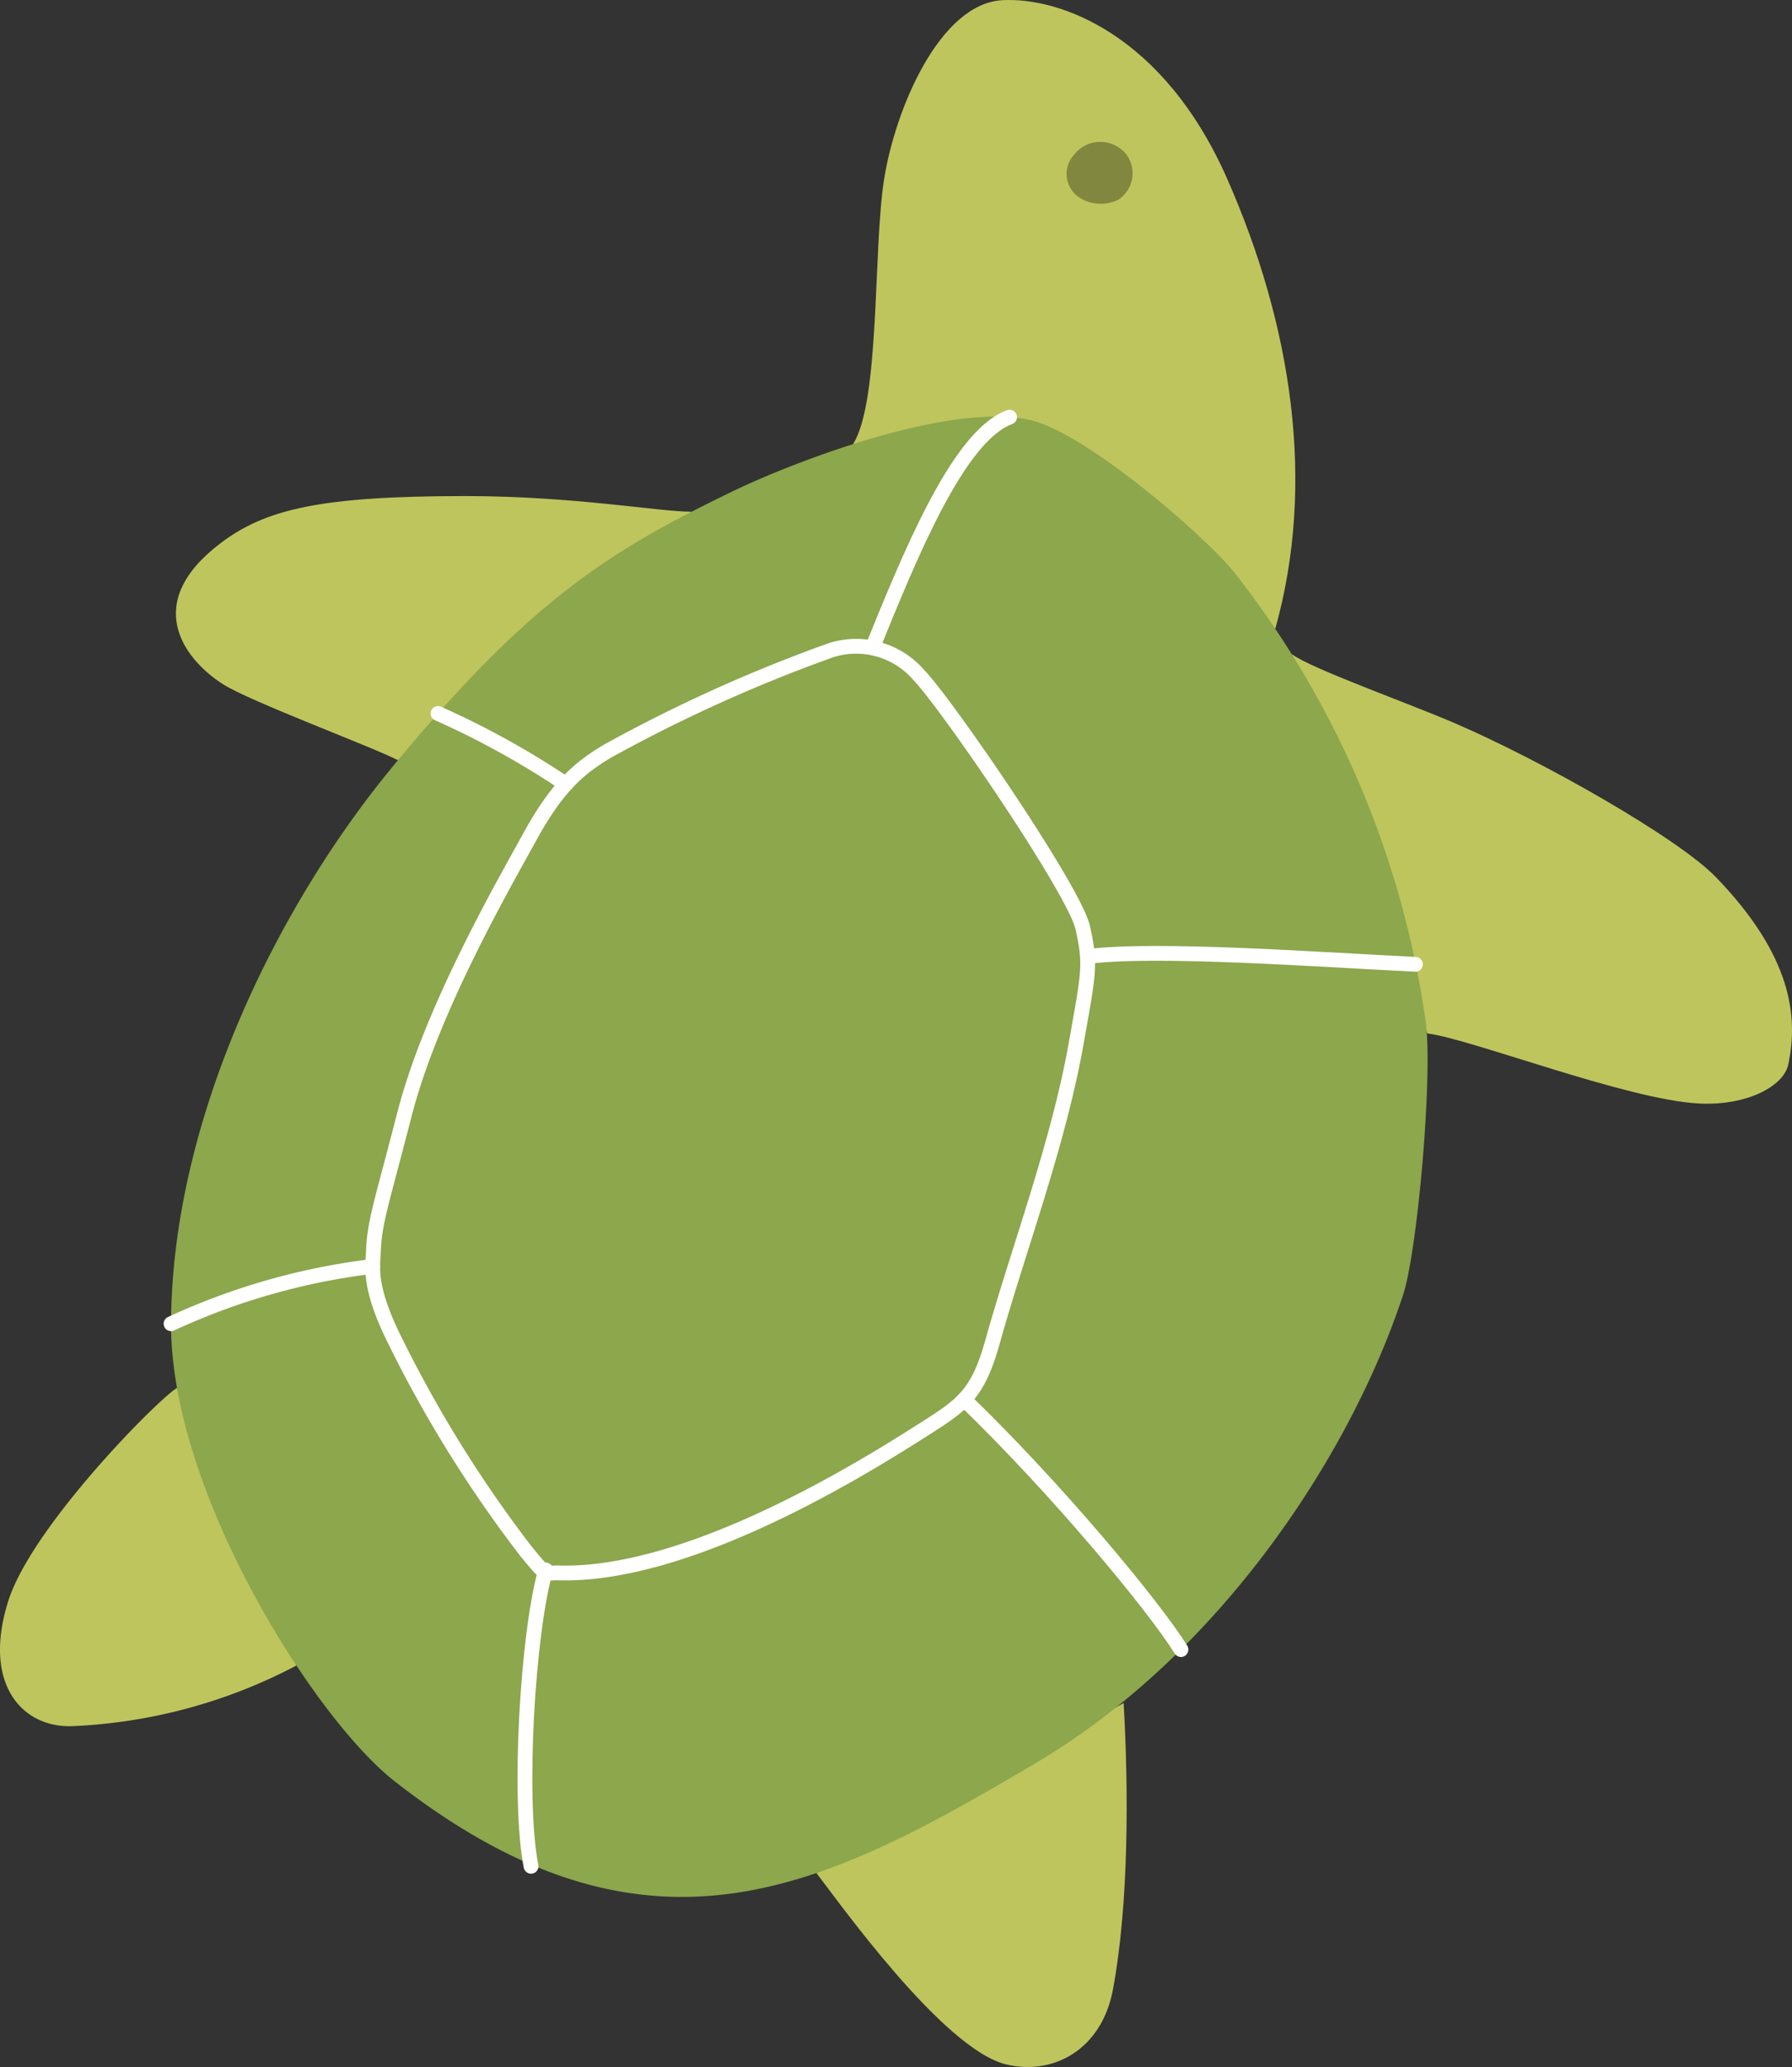 <svg xmlns="http://www.w3.org/2000/svg" width="121.196" height="139.763" viewBox="0 0 121.196 139.763">
  <rect x="0" y="0" width="121.196" height="139.763" fill="#333333" stroke="none"/>
  <g id="tortoise" transform="translate(0 0)">
    <path id="パス_516" data-name="パス 516" d="M307.083,1926.342c1.849-2.932,1.35-13.168,2.1-17.911s3.756-11.868,7.989-12.109c3.87-.219,10.908,2.278,15.23,12.109,4.369,9.938,5.989,20.556,3.244,30.376" transform="translate(-249.391 -1896.309)" fill="#bec55d"/>
    <path id="パス_517" data-name="パス 517" d="M386.353,2014.419c1.15.922,7.815,3.291,11.009,4.667,5.95,2.564,15.091,7.755,17.661,10.41,5.135,5.306,5.592,9.436,4.892,12.684-.312,1.448-2.788,2.8-6.075,2.621-4.868-.265-15.486-4.4-18.33-4.735" transform="translate(-298.975 -1970.188)" fill="#bec55d"/>
    <path id="パス_518" data-name="パス 518" d="M219.681,1986.939c-2.3-.012-7.994-1.061-15.3-1.06-9.771,0-13.523.874-16.577,3.2-5.265,4-2.537,7.758.148,9.5,1.806,1.172,10.305,4.327,11.868,5.161" transform="translate(-172.907 -1952.336)" fill="#bec55d"/>
    <path id="パス_519" data-name="パス 519" d="M165,2146.9c-1.375.845-9.817,9.4-11.405,14.39-1.817,5.712,1.019,8.7,4.488,8.473a35.7,35.7,0,0,0,14.994-4.092" transform="translate(-153.029 -2053.055)" fill="#bec55d"/>
    <path id="パス_520" data-name="パス 520" d="M300.473,2215.3c1.389,1.781,8.543,11.895,12.819,12.934,3.18.773,6.474-.981,7.234-5.06,1.083-5.811,1.061-13.488.723-19.37" transform="translate(-245.256 -2088.649)" fill="#bec55d"/>
    <path id="パス_521" data-name="パス 521" d="M199.02,2063.788c-5.438-4.256-15.139-19.591-15.1-30.92.046-13.752,7.151-28.154,14.934-37.605,9.321-11.318,14.73-14.647,22.969-18.642,4.318-2.094,14.98-6.158,20.306-4.827,3.882.971,11.9,8,13.7,10.273a63.57,63.57,0,0,1,12.936,30.334c.514,3.41-.527,15.5-1.524,18.528-3.6,10.934-12.48,24.344-24.865,31.659-14.231,8.406-26.131,14.681-43.358,1.2" transform="translate(-172.351 -1943.362)" fill="#8ca74c"/>
    <path id="パス_522" data-name="パス 522" d="M222.485,2044.609c1.835-7.131,6.745-15.6,8.492-18.791,1.983-3.621,3.543-4.723,5.159-5.719a102.847,102.847,0,0,1,15.186-6.867,5.6,5.6,0,0,1,5.953,1.684c1.866,1.923,10.51,14.532,11.082,17.075s.382,3.147-.431,7.749c-1.221,6.92-3.951,14.086-5.658,20.212-1.067,3.831-2.136,4.357-5.213,6.313-5.249,3.335-16,9.6-24.154,9.354-1.008-.029-.695.375-2.257-1.539a84.962,84.962,0,0,1-8.745-14.05c-1.895-3.761-1.553-5.1-1.513-6.166C220.46,2051.868,220.931,2050.647,222.485,2044.609Z" transform="translate(-195.129 -1969.265)" fill="none" stroke="#fff" stroke-linecap="round" stroke-miterlimit="10" stroke-width="1"/>
    <path id="パス_523" data-name="パス 523" d="M349.45,2068.655c4.611-.6,15.734.211,22.17.526" transform="translate(-275.891 -2003.977)" fill="none" stroke="#fff" stroke-linecap="round" stroke-miterlimit="10" stroke-width="1"/>
    <path id="パス_524" data-name="パス 524" d="M327.153,2148.984c6.215,6,12.781,13.9,14.662,16.913" transform="translate(-261.945 -2054.359)" fill="none" stroke="#fff" stroke-linecap="round" stroke-miterlimit="10" stroke-width="1"/>
    <path id="パス_525" data-name="パス 525" d="M249.229,2179.769c-1.222,4.257-1.883,15.466-.989,20.039" transform="translate(-212.325 -2073.615)" fill="none" stroke="#fff" stroke-linecap="round" stroke-miterlimit="10" stroke-width="1"/>
    <path id="パス_526" data-name="パス 526" d="M197.559,2124.963a45.38,45.38,0,0,0-13.638,3.877" transform="translate(-172.352 -2039.334)" fill="none" stroke="#fff" stroke-linecap="round" stroke-miterlimit="10" stroke-width="1"/>
    <path id="パス_527" data-name="パス 527" d="M240.777,2029.913a57.3,57.3,0,0,0-8.643-4.781" transform="translate(-202.51 -1976.889)" fill="none" stroke="#fff" stroke-linecap="round" stroke-miterlimit="10" stroke-width="1"/>
    <path id="パス_528" data-name="パス 528" d="M310.594,1987.213c2.481-6.086,5.777-14.318,9.274-15.585" transform="translate(-251.587 -1943.422)" fill="none" stroke="#fff" stroke-linecap="round" stroke-miterlimit="10" stroke-width="1"/>
    <path id="パス_529" data-name="パス 529" d="M346.2,1922.77a2.248,2.248,0,0,1,3.511,0,2.136,2.136,0,0,1-.549,3.073,2.7,2.7,0,0,1-2.461-.055,1.918,1.918,0,0,1-.5-3.018" transform="translate(-273.539 -1912.333)" fill="#82873f"/>
  </g>
</svg>
